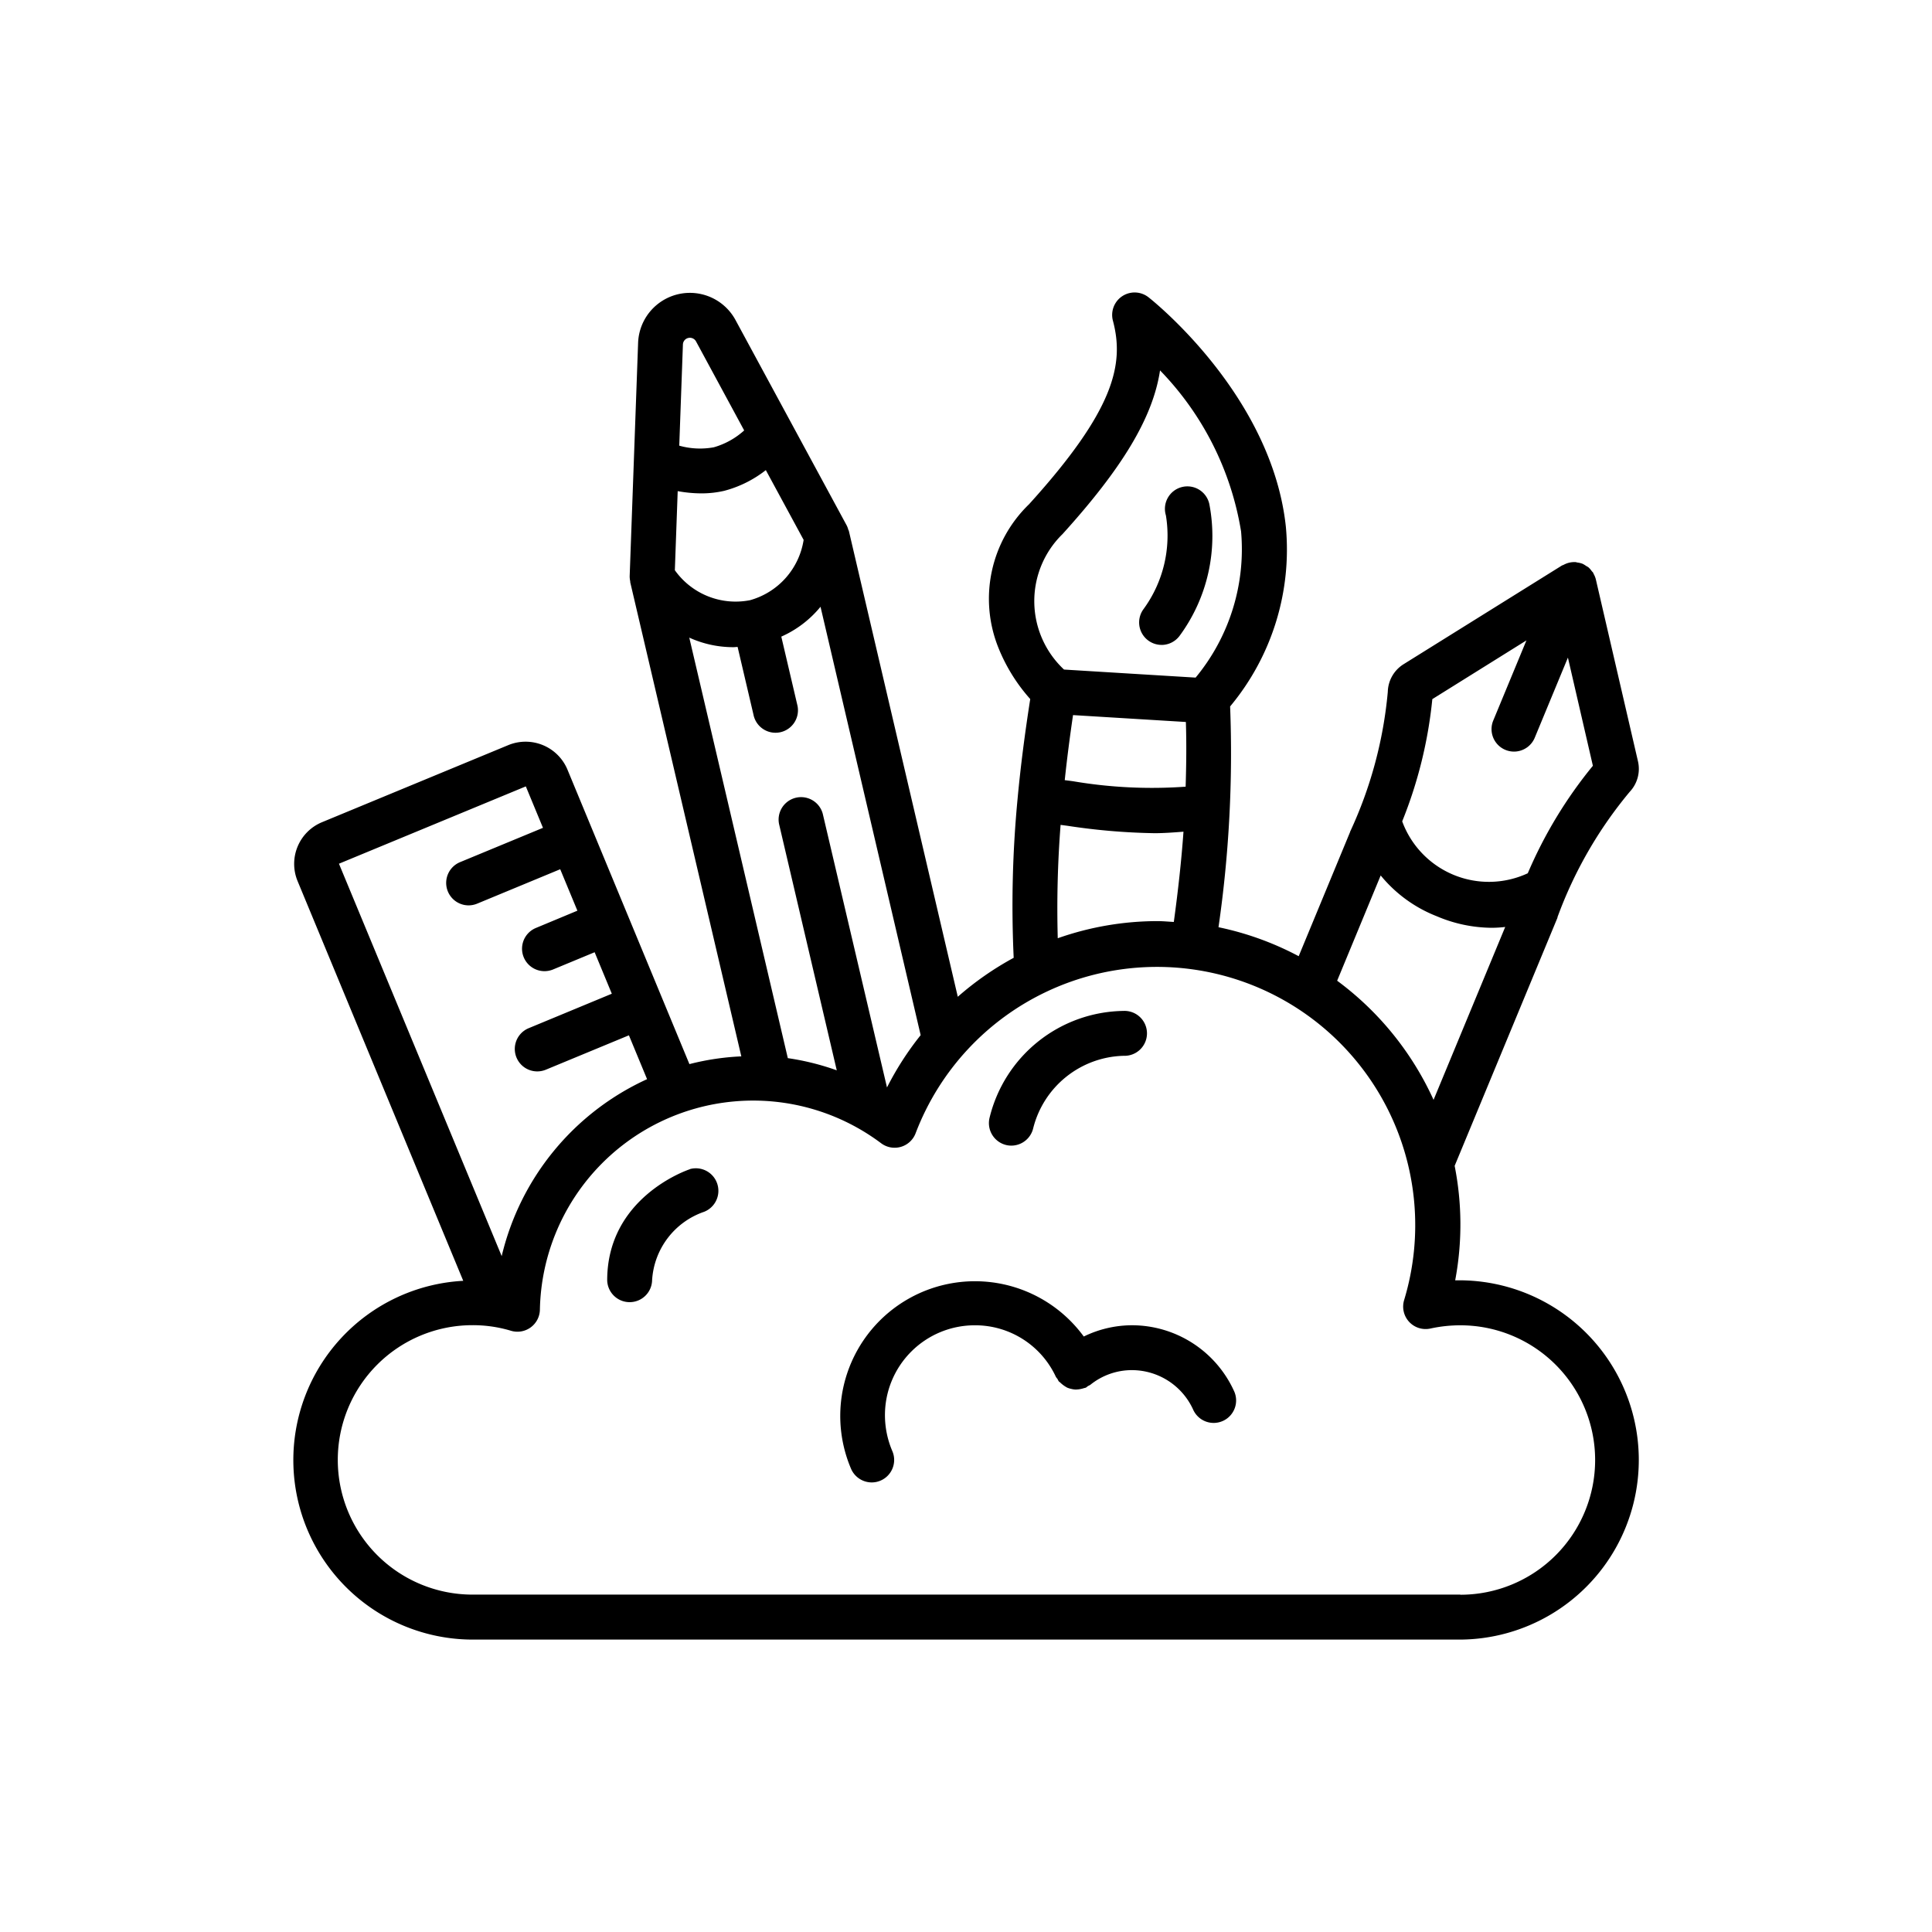 <svg xmlns="http://www.w3.org/2000/svg" xmlns:xlink="http://www.w3.org/1999/xlink" width="120" height="120" viewBox="0 0 120 120">
  <defs>
    <clipPath id="clip-path">
      <rect id="Rectangle_13" data-name="Rectangle 13" width="120" height="120" transform="translate(885 651)" fill="#fff" stroke="#707070" stroke-width="1"/>
    </clipPath>
  </defs>
  <g id="design_counsel" transform="translate(-885 -651)" clip-path="url(#clip-path)">
    <g id="Page-1" transform="translate(903.184 669.164)">
      <g id="_035---Creative-Thinking" data-name="035---Creative-Thinking" transform="translate(0.024 -0.001)">
        <path id="Shape" d="M72.2,61.361a18.74,18.74,0,0,0-.033-7.112l6.387-15.414a.226.226,0,0,0,0-.031,26.19,26.19,0,0,1,4.484-7.784,2.079,2.079,0,0,0,.515-1.9l-2.619-11.31a1.362,1.362,0,0,0-.139-.337c-.011-.021-.015-.046-.026-.066s-.06-.067-.088-.1a1.407,1.407,0,0,0-.2-.23,1.3,1.3,0,0,0-.152-.092,1.421,1.421,0,0,0-.216-.131,1.378,1.378,0,0,0-.326-.079c-.032,0-.06-.021-.092-.024a1.394,1.394,0,0,0-.768.172c-.021.011-.046.015-.067.028h-.014L69,23.088a2.081,2.081,0,0,0-.985,1.715A26.177,26.177,0,0,1,65.672,33.5v.015L62.48,41.227a18.708,18.708,0,0,0-4.981-1.8,75.345,75.345,0,0,0,.722-13.713,15.22,15.22,0,0,0,3.461-11.173C60.81,6.415,53.465.545,53.151.3a1.395,1.395,0,0,0-2.21,1.455c.718,2.7.1,5.543-5.209,11.4a8.161,8.161,0,0,0-1.912,8.893,10.826,10.826,0,0,0,1.986,3.207c-.337,2.155-.6,4.195-.785,6.182a69.839,69.839,0,0,0-.243,9.89,18.975,18.975,0,0,0-3.472,2.42L34.542,14.818c0-.029-.028-.05-.036-.077a1.319,1.319,0,0,0-.1-.269L27.5,1.714a3.22,3.22,0,0,0-6.05,1.417l-.524,14.5a1.44,1.44,0,0,0,.035.311V18l6.9,29.449a15.7,15.7,0,0,0-3.224.481L17.046,29.6a2.818,2.818,0,0,0-3.64-1.491l-11.6,4.8a2.8,2.8,0,0,0-1.51,3.644L10.589,61.39a11.15,11.15,0,0,0,.575,22.284H72.525A11.158,11.158,0,1,0,72.2,61.361Zm-1.421-36.1,5.846-3.648-2.07,5a1.395,1.395,0,0,0,2.577,1.068l2.07-5L80.753,29.4a27.582,27.582,0,0,0-4.044,6.676,5.736,5.736,0,0,1-7.8-3.224A27.549,27.549,0,0,0,70.78,25.264ZM67.573,36.212a8.494,8.494,0,0,0,3.477,2.531,8.851,8.851,0,0,0,3.412.72,7.378,7.378,0,0,0,.845-.052L70.857,50.15a18.927,18.927,0,0,0-5.988-7.4Zm-19.106-9.96,7.006.428c.043,1.3.028,2.65-.015,4.018a29.316,29.316,0,0,1-6.987-.337c-.176-.025-.347-.045-.522-.068.139-1.314.31-2.644.515-4.04ZM47.8,15.022c3.7-4.085,5.621-7.227,6.068-10.18a18.651,18.651,0,0,1,5.033,10,12.5,12.5,0,0,1-2.823,9.081q-4.132-.251-8.174-.5a5.817,5.817,0,0,1-.107-8.4ZM47.7,33.072l.4.053a39.725,39.725,0,0,0,5.429.462c.577,0,1.185-.046,1.795-.093-.127,1.795-.335,3.669-.6,5.606-.344-.018-.682-.052-1.028-.052a18.678,18.678,0,0,0-6.181,1.064,67.3,67.3,0,0,1,.176-7.04ZM36.909,49.38l-3.99-17a1.395,1.395,0,0,0-2.715.636l3.585,15.3a15.8,15.8,0,0,0-3.04-.757L24.628,21.44a6.609,6.609,0,0,0,2.731.594c.088,0,.181-.013.271-.017l.986,4.21a1.395,1.395,0,1,0,2.715-.636l-.987-4.213a6.6,6.6,0,0,0,2.436-1.855L39,46.131A18.71,18.71,0,0,0,36.909,49.38ZM28.388,19.118a4.63,4.63,0,0,1-4.656-1.865l.177-4.912a8.207,8.207,0,0,0,1.471.139,6.214,6.214,0,0,0,1.417-.158,7.1,7.1,0,0,0,2.586-1.286l2.348,4.334a4.626,4.626,0,0,1-3.343,3.749ZM24.568,2.827a.435.435,0,0,1,.48.215l2.99,5.529a4.759,4.759,0,0,1-1.883,1.046,4.742,4.742,0,0,1-2.149-.1l.227-6.284A.432.432,0,0,1,24.568,2.827ZM14.476,30.68l1.065,2.574-5.16,2.136a1.395,1.395,0,0,0,.537,2.68,1.415,1.415,0,0,0,.534-.106l5.16-2.138L17.679,38.4,15.1,39.474a1.395,1.395,0,0,0,.536,2.683,1.419,1.419,0,0,0,.533-.106l2.581-1.07,1.067,2.577L14.65,45.7a1.395,1.395,0,0,0,.536,2.683,1.413,1.413,0,0,0,.533-.106l5.16-2.136,1.128,2.724a16.19,16.19,0,0,0-9.03,10.991L2.869,35.483Zm58.049,50.2H11.164a8.367,8.367,0,1,1,0-16.735,8.214,8.214,0,0,1,2.386.346,1.395,1.395,0,0,0,1.8-1.31,13.248,13.248,0,0,1,21.2-10.332,1.395,1.395,0,0,0,2.138-.628A16.041,16.041,0,0,1,69.031,62.579a1.395,1.395,0,0,0,1.632,1.774,8.707,8.707,0,0,1,1.862-.2,8.367,8.367,0,0,1,0,16.735Z" transform="translate(-0.024 0.001)"/>
        <path id="Shape-2" data-name="Shape" d="M76.768,27.133a1.4,1.4,0,0,0,1.116-.551,10.46,10.46,0,0,0,1.855-8.211,1.395,1.395,0,1,0-2.694.718A7.747,7.747,0,0,1,75.66,24.9a1.395,1.395,0,0,0,1.116,2.231Z" transform="translate(-22.836 -5.238)"/>
        <path id="Shape-3" data-name="Shape" d="M66.875,90.813a6.855,6.855,0,0,0-2.991.7,8.367,8.367,0,0,0-14.455,8.214,1.4,1.4,0,0,0,1.283.848,1.38,1.38,0,0,0,.547-.112,1.395,1.395,0,0,0,.736-1.83,5.68,5.68,0,0,1-.46-2.24,5.578,5.578,0,0,1,5.578-5.578,5.522,5.522,0,0,1,5.041,3.208,1.514,1.514,0,0,0,.1.131,1.416,1.416,0,0,0,.074.139c.025.031.061.045.089.074a1.959,1.959,0,0,0,.439.321,1.388,1.388,0,0,0,.251.078,1.282,1.282,0,0,0,.262.04,1.713,1.713,0,0,0,.533-.089,1.064,1.064,0,0,0,.11-.027,1.262,1.262,0,0,0,.13-.1,1.449,1.449,0,0,0,.146-.075,4.113,4.113,0,0,1,2.588-.915,4.184,4.184,0,0,1,3.793,2.434,1.395,1.395,0,1,0,2.538-1.157A6.973,6.973,0,0,0,66.875,90.813Z" transform="translate(-14.777 -26.662)"/>
        <path id="Shape-4" data-name="Shape" d="M33.137,78.067c-.211.068-5.138,1.772-5.138,6.9a1.395,1.395,0,0,0,2.789,0,4.794,4.794,0,0,1,3.238-4.258,1.4,1.4,0,0,0-.89-2.65Z" transform="translate(-8.493 -23.608)"/>
        <path id="Shape-5" data-name="Shape" d="M63.055,72.325a1.362,1.362,0,0,0,.339.042,1.4,1.4,0,0,0,1.351-1.056,5.948,5.948,0,0,1,5.628-4.523A1.395,1.395,0,1,0,70.367,64a8.687,8.687,0,0,0-8.326,6.634A1.4,1.4,0,0,0,63.055,72.325Z" transform="translate(-18.785 -19.373)"/>
      </g>
    </g>
  </g>
</svg>
